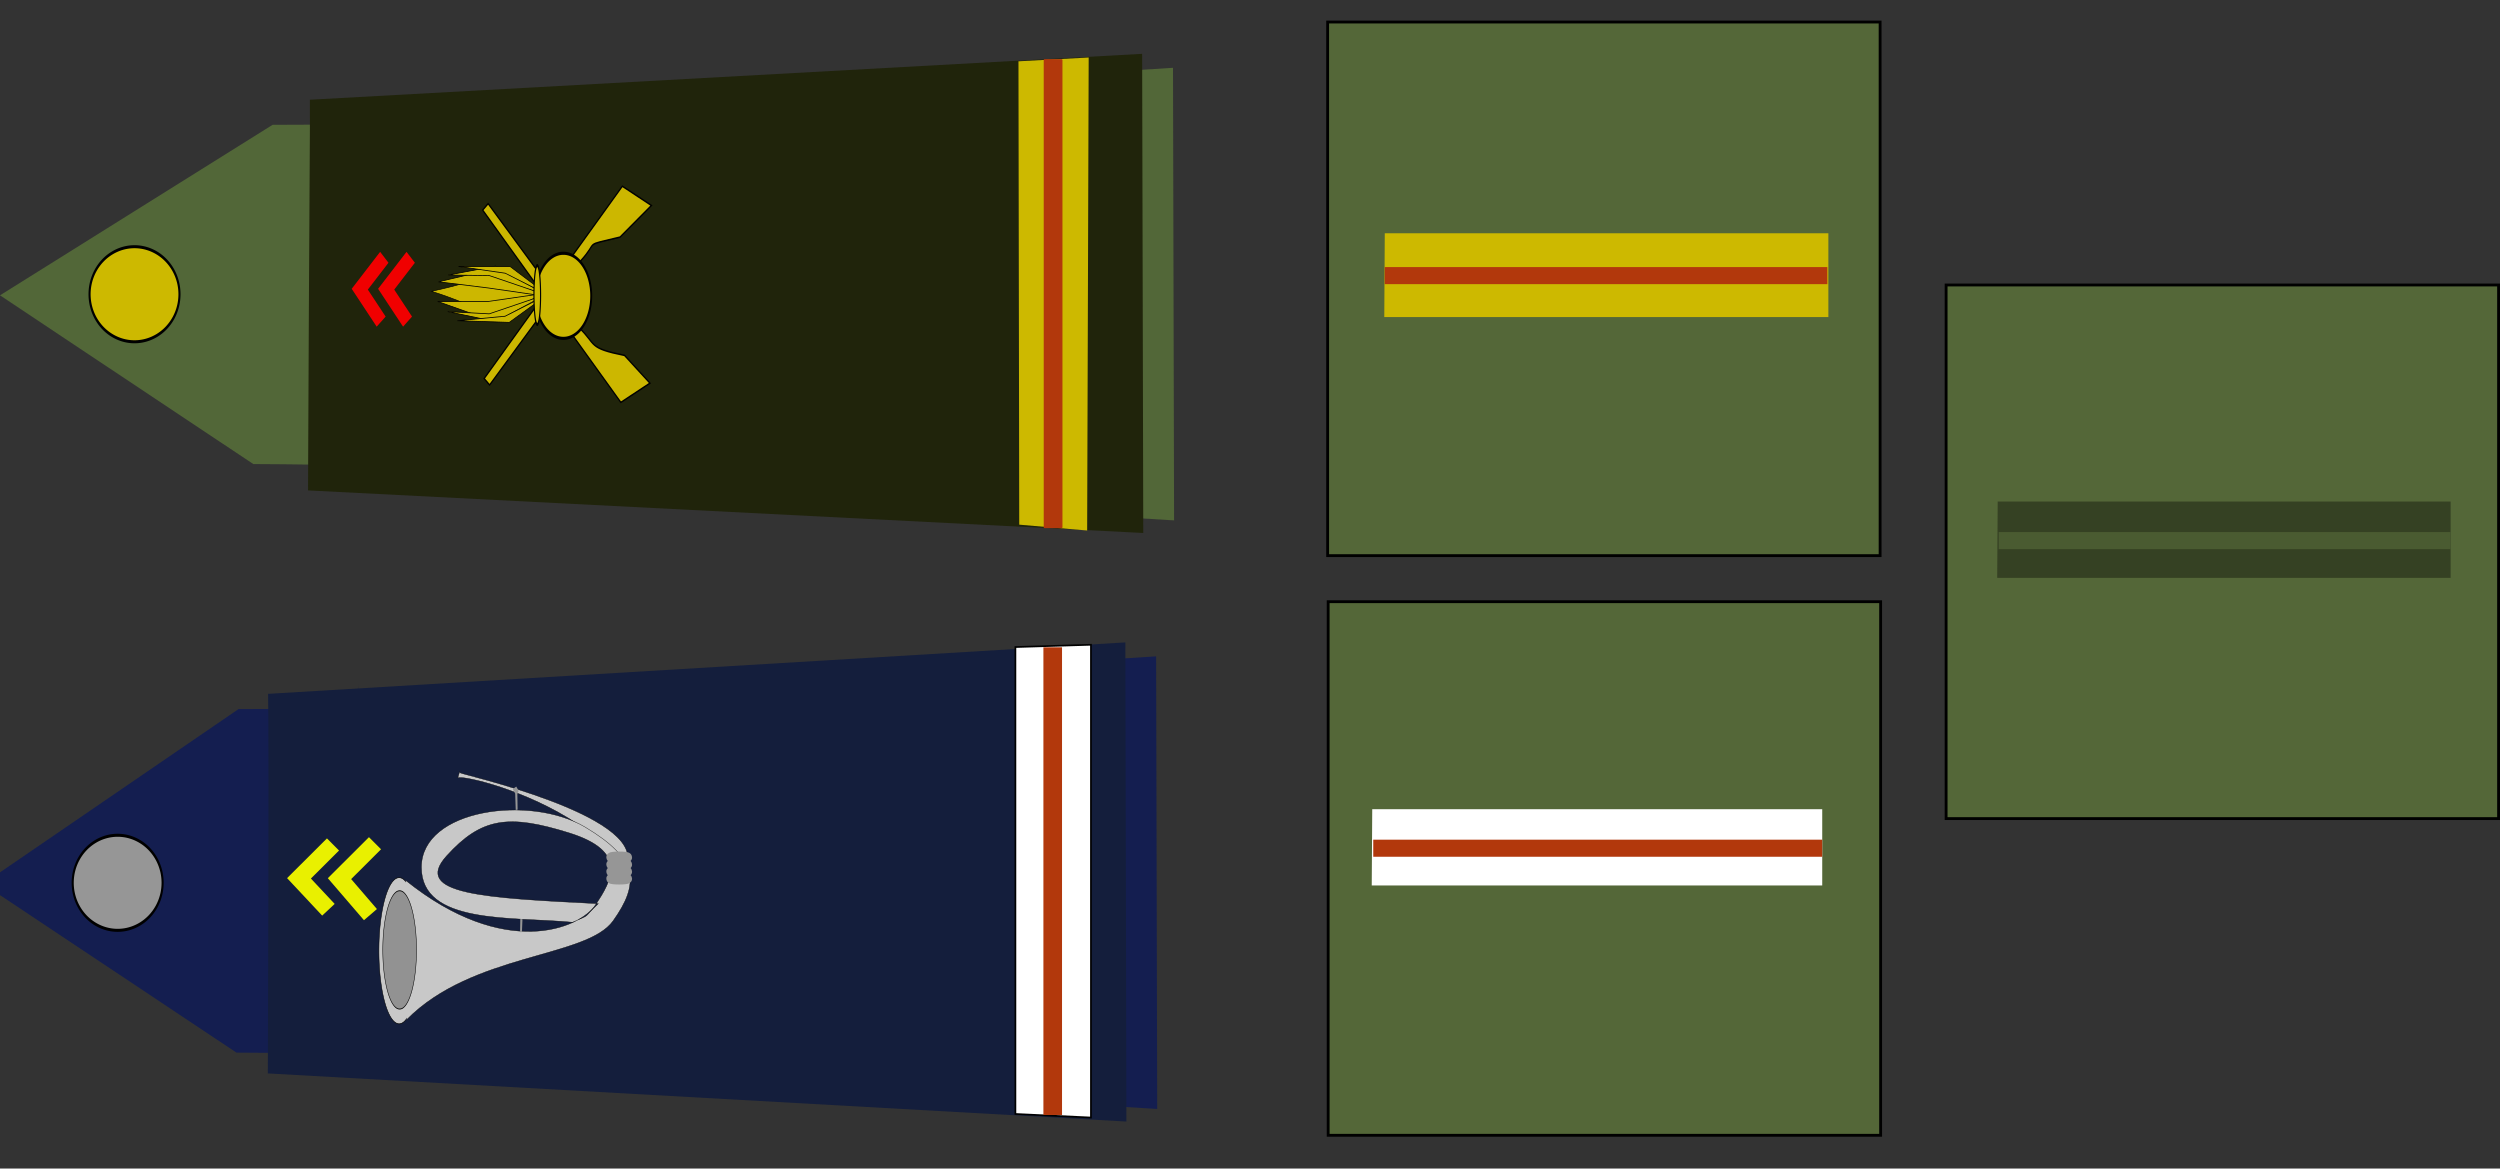 <?xml version="1.0" encoding="UTF-8" standalone="no"?>
<!-- Created with Inkscape (http://www.inkscape.org/) -->
<svg
   xmlns:dc="http://purl.org/dc/elements/1.1/"
   xmlns:cc="http://web.resource.org/cc/"
   xmlns:rdf="http://www.w3.org/1999/02/22-rdf-syntax-ns#"
   xmlns:svg="http://www.w3.org/2000/svg"
   xmlns="http://www.w3.org/2000/svg"
   xmlns:sodipodi="http://sodipodi.sourceforge.net/DTD/sodipodi-0.dtd"
   xmlns:inkscape="http://www.inkscape.org/namespaces/inkscape"
   width="830.574"
   height="388.223"
   id="svg2"
   sodipodi:version="0.32"
   inkscape:version="0.44.1"
   sodipodi:docbase="/home/bilou/graphisme/grade"
   sodipodi:docname="adjudant-chef.svg"
   version="1.0">
  <rect width="100%" height="100%" fill="#333333" stroke="none"/>
  <defs
     id="defs4" />
  <sodipodi:namedview
     id="base"
     pagecolor="#ffffff"
     bordercolor="#666666"
     borderopacity="1.0"
     inkscape:pageopacity="0.0"
     inkscape:pageshadow="2"
     inkscape:zoom="0.98994949"
     inkscape:cx="310.86012"
     inkscape:cy="241.80151"
     inkscape:document-units="px"
     inkscape:current-layer="layer1"
     showgrid="true"
     inkscape:window-width="1270"
     inkscape:window-height="945"
     inkscape:window-x="0"
     inkscape:window-y="25" />
  <g
     inkscape:label="Calque 1"
     inkscape:groupmode="layer"
     id="layer1"
     transform="translate(116.07,-196.996)">
    <g
       id="g7414"
       transform="translate(-224.584,231.647)">
      <rect
         y="165.25"
         x="549.771"
         height="177.278"
         width="183.545"
         id="rect7416"
         style="fill:#546738;fill-opacity:1;stroke:black;stroke-width:0.945;stroke-opacity:1" />
    </g>
    <path
       style="fill:#141e50;fill-opacity:1;fill-rule:evenodd;stroke:none;stroke-width:1px;stroke-linecap:butt;stroke-linejoin:miter;stroke-opacity:1"
       d="M -37.52,546.705 L -121.674,490.652 L -36.82,432.569 C 63.396,432.634 123.987,423.825 268.031,415.059 L 268.387,565.419 C 124.193,557.099 72.418,547.174 -37.52,546.705 z "
       id="path3751"
       sodipodi:nodetypes="cccccc" />
    <path
       style="fill:#141e3c;fill-opacity:1;fill-rule:evenodd;stroke:none;stroke-width:1px;stroke-linecap:butt;stroke-linejoin:miter;stroke-opacity:1"
       d="M -27.004,427.512 C -26.894,432.737 -26.732,459.446 -27.092,553.618 L 258.153,569.607 L 257.809,410.419 L -27.004,427.512 z "
       id="path3753"
       sodipodi:nodetypes="ccccc" />
    <path
       sodipodi:type="arc"
       style="fill:#969696;fill-opacity:1;fill-rule:evenodd;stroke:black;stroke-width:1px;stroke-linecap:butt;stroke-linejoin:miter;stroke-opacity:1"
       id="path3755"
       sodipodi:cx="307.14285"
       sodipodi:cy="368.07648"
       sodipodi:rx="15.714286"
       sodipodi:ry="21.428572"
       d="M 322.857 368.076 A 15.714 21.429 0 1 1  291.429,368.076 A 15.714 21.429 0 1 1  322.857 368.076 z"
       transform="matrix(0,-1.005,0.697,0,-333.531,798.969)" />
    <path
       style="fill:#151f3c;fill-opacity:1;fill-rule:evenodd;stroke:none;stroke-width:1px;stroke-linecap:butt;stroke-linejoin:miter;stroke-opacity:1"
       d="M 3.101,426.17 C 3.121,426.169 3.143,426.171 3.163,426.17 C 3.13,424.616 3.101,424.233 3.101,424.233 L 3.101,426.17 z "
       id="path3749" />
    <path
       sodipodi:nodetypes="ccc"
       id="path1920"
       d="M -6.958,499.245 L -16.733,488.806 L -5.443,477.549"
       style="fill:none;fill-rule:evenodd;stroke:#e9f000;stroke-width:5.684;stroke-linecap:butt;stroke-linejoin:miter;stroke-miterlimit:4;stroke-dasharray:none;stroke-opacity:1" />
    <path
       sodipodi:nodetypes="ccc"
       id="path4579"
       d="M 7.001,500.861 L -3.279,488.906 L 8.516,477.144"
       style="fill:none;fill-rule:evenodd;stroke:#e9f000;stroke-width:5.684;stroke-linecap:butt;stroke-linejoin:miter;stroke-miterlimit:4;stroke-dasharray:none;stroke-opacity:1" />
    <g
       transform="translate(-14.464,-2.525)"
       id="g10083">
      <path
         transform="matrix(0,-0.479,0.325,0,-198.423,410.345)"
         d="M -168.571 705.934 A 50.714 20.714 0 1 1  -270,705.934 A 50.714 20.714 0 1 1  -168.571 705.934 z"
         sodipodi:ry="20.714285"
         sodipodi:rx="50.714287"
         sodipodi:cy="705.93359"
         sodipodi:cx="-219.28572"
         id="path11806"
         style="fill:#c8c8c8;fill-opacity:1;stroke:black;stroke-width:0.5;stroke-miterlimit:4;stroke-dasharray:none;stroke-opacity:1"
         sodipodi:type="arc" />
      <path
         sodipodi:nodetypes="czccszz"
         id="path11817"
         d="M 90.312,473.286 C 72.927,461.766 53.122,457.471 50.969,457.87 L 50.481,457.961 L 51.089,455.888 L 51.338,456.313 C 51.588,456.742 111.737,470.177 106.663,486.388 C 101.624,502.483 107.655,484.776 90.312,473.286 z "
         style="fill:#c8c8c8;fill-opacity:1;fill-rule:evenodd;stroke:black;stroke-width:0.118;stroke-linecap:butt;stroke-linejoin:miter;stroke-miterlimit:4;stroke-dasharray:none;stroke-opacity:1" />
      <path
         sodipodi:nodetypes="czzzcczzzc"
         id="path11808"
         d="M 33.517,538.278 C 55.358,516.12 93.308,517.813 102.099,505.44 C 110.775,493.229 110.739,485.006 92.8,474.312 C 74.674,463.506 38.414,468.203 38.399,487.652 C 38.384,506.76 68.298,503.986 88.627,505.923 C 95.231,503.009 91.606,504.96 97.169,499.751 C 59.388,497.846 35.191,496.674 46.768,483.89 C 58.426,471.017 67.484,470.03 87.387,476.201 C 107.322,482.383 101.576,492.05 96.306,500.07 C 90.977,508.178 65.988,518.342 33.216,492.041"
         style="fill:#c8c8c8;fill-opacity:1;fill-rule:evenodd;stroke:black;stroke-width:0.118;stroke-linecap:butt;stroke-linejoin:miter;stroke-miterlimit:4;stroke-dasharray:none;stroke-opacity:1" />
      <path
         transform="matrix(0,-0.573,0.325,0,-181.312,385.776)"
         d="M -191.429 653.791 A 34.286 17.143 0 1 1  -260,653.791 A 34.286 17.143 0 1 1  -191.429 653.791 z"
         sodipodi:ry="17.142857"
         sodipodi:rx="34.285713"
         sodipodi:cy="653.79077"
         sodipodi:cx="-225.71428"
         id="path11804"
         style="fill:#929292;fill-opacity:1;stroke:black;stroke-width:0.5;stroke-miterlimit:4;stroke-dasharray:none;stroke-opacity:1"
         sodipodi:type="arc" />
      <path
         sodipodi:nodetypes="csssscsssscsssscssss"
         d="M 106.76,491.45 C 106.76,491.615 105.571,491.75 104.106,491.75 C 102.641,491.75 101.453,491.615 101.453,491.45 C 101.453,491.284 102.641,491.15 104.106,491.15 C 105.571,491.15 106.76,491.284 106.76,491.45 z M 106.76,489.101 C 106.76,489.267 105.571,489.401 104.106,489.401 C 102.641,489.401 101.453,489.267 101.453,489.101 C 101.453,488.935 102.641,488.801 104.106,488.801 C 105.571,488.801 106.76,488.935 106.76,489.101 z M 106.76,486.732 C 106.76,486.898 105.571,487.033 104.106,487.033 C 102.641,487.033 101.453,486.898 101.453,486.732 C 101.453,486.567 102.641,486.432 104.106,486.432 C 105.571,486.432 106.76,486.567 106.76,486.732 z M 106.76,484.364 C 106.76,484.529 105.571,484.664 104.106,484.664 C 102.641,484.664 101.453,484.529 101.453,484.364 C 101.453,484.198 102.641,484.063 104.106,484.063 C 105.571,484.063 106.76,484.198 106.76,484.364 z "
         style="fill:#c8c8c8;fill-opacity:1;stroke:#969696;stroke-width:3.267;stroke-miterlimit:4;stroke-dashoffset:0;stroke-opacity:1"
         id="path10911" />
      <path
         sodipodi:nodetypes="cccccccc"
         id="path10932"
         d="M 69.733,468.612 L 69.555,463.166 L 68.751,461.648 L 69.912,460.844 L 70.715,462.273 L 70.269,463.255 L 70.358,468.523 L 69.733,468.612 z "
         style="fill:#969696;fill-opacity:1;fill-rule:evenodd;stroke:none;stroke-width:1px;stroke-linecap:butt;stroke-linejoin:miter;stroke-opacity:1" />
      <path
         sodipodi:nodetypes="ccccc"
         id="path11819"
         d="M 71.17,509.219 L 71.262,504.812 L 71.971,504.925 L 71.798,509.183 L 71.17,509.219 z "
         style="fill:#969696;fill-opacity:1;fill-rule:evenodd;stroke:none;stroke-width:1px;stroke-linecap:butt;stroke-linejoin:miter;stroke-opacity:1" />
    </g>
    <path
       id="path2121"
       d="M 32.159,727.227 C 32.18,727.226 32.201,727.228 32.222,727.227 C 32.189,725.674 32.159,725.29 32.159,725.29 L 32.159,727.227 z "
       style="fill:#151f3c;fill-opacity:1;fill-rule:evenodd;stroke:none;stroke-width:1px;stroke-linecap:butt;stroke-linejoin:miter;stroke-opacity:1" />
    <rect
       style="fill:#546738;fill-opacity:1;stroke:black;stroke-width:0.945;stroke-opacity:1"
       id="rect1923"
       width="183.545"
       height="177.278"
       x="530.486"
       y="291.679" />
    <g
       id="g4747"
       transform="translate(-224.757,39.065)">
      <rect
         y="165.25"
         x="549.771"
         height="177.278"
         width="183.545"
         id="rect4749"
         style="fill:#546738;fill-opacity:1;stroke:black;stroke-width:0.945;stroke-opacity:1" />
    </g>
    <g
       transform="translate(-0.596,-201.521)"
       id="g10159">
      <path
         style="fill:#151f3c;fill-opacity:1;fill-rule:evenodd;stroke:none;stroke-width:1px;stroke-linecap:butt;stroke-linejoin:miter;stroke-opacity:1"
         d="M 8.291,435.184 C 8.311,435.183 8.332,435.184 8.353,435.184 C 8.32,433.63 8.291,433.246 8.291,433.246 L 8.291,435.184 z "
         id="path1905" />
      <path
         style="fill:#526738;fill-opacity:1;fill-rule:evenodd;stroke:none;stroke-width:1px;stroke-linecap:butt;stroke-linejoin:miter;stroke-opacity:1"
         d="M -31.32,552.688 L -115.474,496.635 L -24.906,439.981 C 75.31,440.046 130.187,429.808 274.231,421.042 L 274.587,571.403 C 130.393,563.083 78.618,553.157 -31.32,552.688 z "
         id="path2852"
         sodipodi:nodetypes="cccccc" />
      <path
         style="fill:#20240b;fill-opacity:1;fill-rule:evenodd;stroke:none;stroke-width:1px;stroke-linecap:butt;stroke-linejoin:miter;stroke-opacity:1"
         d="M -12.523,431.648 C -12.404,436.873 -12.748,467.276 -13.138,561.448 L 264.353,575.59 L 263.98,416.403 L -12.523,431.648 z "
         id="path2760"
         sodipodi:nodetypes="ccccc" />
      <path
         sodipodi:type="arc"
         style="fill:#cdb900;fill-opacity:1;fill-rule:evenodd;stroke:black;stroke-width:1px;stroke-linecap:butt;stroke-linejoin:miter;stroke-opacity:1"
         id="path2762"
         sodipodi:cx="307.14285"
         sodipodi:cy="368.07648"
         sodipodi:rx="15.714286"
         sodipodi:ry="21.428572"
         d="M 322.857 368.076 A 15.714 21.429 0 1 1  291.429,368.076 A 15.714 21.429 0 1 1  322.857 368.076 z"
         transform="matrix(0,-1.005,0.697,0,-327.332,804.952)" />
      <g
         id="g9109"
         transform="matrix(0.691,0,0,0.901,372.514,195.228)">
        <path
           sodipodi:nodetypes="ccccccc"
           id="path8220"
           d="M -407.704,374 L -393.718,366.909 L -405.956,356.666 C -423.766,353.924 -419.284,352.736 -427.809,346.423 L -471.515,300.724 L -474.137,303.088 L -407.704,374 z "
           style="fill:#ccb700;fill-opacity:1;fill-rule:evenodd;stroke:black;stroke-width:0.581px;stroke-linecap:butt;stroke-linejoin:miter;stroke-opacity:1" />
        <path
           sodipodi:nodetypes="ccccccc"
           id="path9107"
           d="M -406.99,294.295 L -393.004,301.387 L -408.099,313.058 C -426.623,316.514 -417.855,314.131 -427.094,321.872 L -470.8,367.572 L -473.423,365.208 L -406.99,294.295 z "
           style="fill:#ccb700;fill-opacity:1;fill-rule:evenodd;stroke:black;stroke-width:0.581px;stroke-linecap:butt;stroke-linejoin:miter;stroke-opacity:1" />
        <g
           id="g7275"
           transform="matrix(0,-0.289,0.233,0,-550.903,33.623)">
          <path
             sodipodi:nodetypes="cscsc"
             id="path4585"
             d="M -1042.204,466.272 C -1057.644,407.979 -1060.725,436.965 -1060.273,369.057 C -1059.821,301.149 -1053.686,314.707 -1036.069,223.925 C -1022.065,327.573 -1018.262,304.008 -1018.713,371.916 C -1019.165,439.824 -1035.854,432.642 -1042.204,466.272 z "
             style="fill:#ccb700;fill-opacity:1;fill-rule:evenodd;stroke:black;stroke-width:0.796px;stroke-linecap:butt;stroke-linejoin:miter;stroke-opacity:1" />
          <g
             transform="translate(-7.143,1.429)"
             id="g6367">
            <path
               sodipodi:nodetypes="ccccc"
               style="fill:#ccb700;fill-opacity:1;fill-rule:evenodd;stroke:black;stroke-width:1px;stroke-linecap:butt;stroke-linejoin:miter;stroke-opacity:1"
               d="M -919.307,262.163 L -908.571,142.509 L -900.714,39.652 L -885.714,142.509 L -919.307,262.163 z "
               id="path5472"
               transform="translate(-116.07,196.996)" />
            <path
               sodipodi:nodetypes="ccccc"
               style="fill:#ccb700;fill-opacity:1;fill-rule:evenodd;stroke:black;stroke-width:1px;stroke-linecap:butt;stroke-linejoin:miter;stroke-opacity:1"
               d="M -1033.704,459.668 L -1008.856,341.862 L -1008.141,256.862 L -996.713,354.719 L -1033.704,459.668 z "
               id="path5474" />
            <path
               sodipodi:nodetypes="ccccc"
               style="fill:#ccb700;fill-opacity:1;fill-rule:evenodd;stroke:black;stroke-width:1px;stroke-linecap:butt;stroke-linejoin:miter;stroke-opacity:1"
               d="M -1033.04,461.352 L -997.233,384.505 L -997.233,278.076 L -1005.804,374.505 L -1033.04,461.352 z "
               id="path5476" />
          </g>
          <g
             transform="matrix(-1,0,0,1,-2073.654,1.211)"
             id="g6380">
            <path
               sodipodi:nodetypes="ccccc"
               style="fill:#ccb700;fill-opacity:1;fill-rule:evenodd;stroke:black;stroke-width:1px;stroke-linecap:butt;stroke-linejoin:miter;stroke-opacity:1"
               d="M -919.307,262.163 L -908.571,142.509 L -908.571,38.223 L -885.714,142.509 L -919.307,262.163 z "
               id="path6382"
               transform="translate(-116.07,196.996)" />
            <path
               sodipodi:nodetypes="ccccc"
               style="fill:#ccb700;fill-opacity:1;fill-rule:evenodd;stroke:black;stroke-width:1px;stroke-linecap:butt;stroke-linejoin:miter;stroke-opacity:1"
               d="M -1033.704,459.668 L -1008.856,341.862 L -1011.713,256.148 L -998.856,355.434 L -1033.704,459.668 z "
               id="path6384" />
            <path
               sodipodi:nodetypes="ccccc"
               style="fill:#ccb700;fill-opacity:1;fill-rule:evenodd;stroke:black;stroke-width:1px;stroke-linecap:butt;stroke-linejoin:miter;stroke-opacity:1"
               d="M -1033.04,461.352 L -997.947,383.076 L -1000.09,275.934 L -1005.804,374.505 L -1033.04,461.352 z "
               id="path6386" />
          </g>
          <path
             transform="translate(-107.519,153.567)"
             d="M -880 342.509 A 54.286 57.143 0 1 1  -988.571,342.509 A 54.286 57.143 0 1 1  -880 342.509 z"
             sodipodi:ry="57.142857"
             sodipodi:rx="54.285713"
             sodipodi:cy="342.50916"
             sodipodi:cx="-934.28571"
             id="path4581"
             style="fill:#ccb700;fill-opacity:1;stroke:black;stroke-width:4;stroke-miterlimit:4;stroke-dasharray:none;stroke-dashoffset:0;stroke-opacity:1"
             sodipodi:type="arc" />
          <path
             transform="matrix(1.012,0,0,0.597,-95.305,287.099)"
             d="M -897.143 259.652 A 37.143 11.429 0 1 1  -971.429,259.652 A 37.143 11.429 0 1 1  -897.143 259.652 z"
             sodipodi:ry="11.428572"
             sodipodi:rx="37.142857"
             sodipodi:cy="259.65201"
             sodipodi:cx="-934.28571"
             id="path4583"
             style="fill:#ccb700;fill-opacity:1;stroke:black;stroke-width:4;stroke-miterlimit:4;stroke-dasharray:none;stroke-dashoffset:0;stroke-opacity:1"
             sodipodi:type="arc" />
        </g>
        <path
           style="fill:none;fill-rule:evenodd;stroke:#f00000;stroke-width:5.684;stroke-linecap:butt;stroke-linejoin:miter;stroke-miterlimit:4;stroke-dasharray:none;stroke-opacity:1"
           d="M -510.259,344.221 L -520.54,332.266 L -508.744,320.504"
           id="path7331"
           sodipodi:nodetypes="ccc" />
        <path
           style="fill:none;fill-rule:evenodd;stroke:#f00000;stroke-width:5.684;stroke-linecap:butt;stroke-linejoin:miter;stroke-miterlimit:4;stroke-dasharray:none;stroke-opacity:1"
           d="M -522.948,344.221 L -533.228,332.266 L -521.433,320.504"
           id="path8218"
           sodipodi:nodetypes="ccc" />
      </g>
    </g>
    <path
       style="fill:#151f3c;fill-opacity:1;fill-rule:evenodd;stroke:none;stroke-width:1px;stroke-linecap:butt;stroke-linejoin:miter;stroke-opacity:1"
       d="M 41.151,851.361 C 41.172,851.36 41.193,851.361 41.214,851.361 C 41.181,849.807 41.151,849.423 41.151,849.423 L 41.151,851.361 z "
       id="path2091" />
    <path
       style="fill:#151f3c;fill-opacity:1;fill-rule:evenodd;stroke:none;stroke-width:1px;stroke-linecap:butt;stroke-linejoin:miter;stroke-opacity:1"
       d="M 36.317,666.901 C 36.338,666.901 36.359,666.902 36.38,666.901 C 36.347,665.348 36.317,664.964 36.317,664.964 L 36.317,666.901 z "
       id="path2111" />
    <g
       id="g6614"
       transform="translate(-31.315,-433.355)">
      <path
         sodipodi:nodetypes="ccccc"
         id="path1892"
         d="M 253.61,650.719 L 276.936,649.457 L 276.431,806.605 L 253.863,804.659 L 253.61,650.719 z "
         style="fill:#cdb900;fill-opacity:1;fill-rule:evenodd;stroke:none;stroke-width:1px;stroke-linecap:butt;stroke-linejoin:miter;stroke-opacity:1" />
      <rect
         transform="matrix(0,-1,1,0,0,0)"
         y="262.002"
         x="-805.821"
         height="6.221"
         width="155.821"
         id="rect1915"
         style="fill:#b2380c;fill-opacity:1;stroke:none;stroke-width:0.859;stroke-miterlimit:4;stroke-dasharray:none;stroke-dashoffset:0;stroke-opacity:1"
         ry="0.253" />
    </g>
    <g
       id="g1911"
       transform="matrix(0.901,0,0,1,41.3,28.783)">
      <path
         sodipodi:nodetypes="ccccc"
         id="path3745"
         d="M 499.52,245.703 L 499.52,273.56 L 335.77,273.56 L 335.953,245.703 L 499.52,245.703 z "
         style="fill:#cdb900;fill-opacity:1;fill-rule:evenodd;stroke:none;stroke-width:1px;stroke-linecap:butt;stroke-linejoin:miter;stroke-opacity:1" />
      <rect
         y="256.944"
         x="335.943"
         height="5.672"
         width="163.191"
         id="rect1905"
         style="fill:#b2380c;fill-opacity:1;stroke:none;stroke-width:0.869;stroke-miterlimit:4;stroke-dasharray:none;stroke-dashoffset:0;stroke-opacity:1" />
    </g>
    <g
       id="g6619"
       transform="translate(-34.85,-420.476)">
      <path
         sodipodi:nodetypes="ccccc"
         id="path3761"
         d="M 256.127,832.436 L 281.23,831.678 L 281.23,988.756 L 256.127,987.568 L 256.127,832.436 z "
         style="fill:white;fill-opacity:1;fill-rule:evenodd;stroke:black;stroke-width:0.57;stroke-linecap:butt;stroke-linejoin:miter;stroke-miterlimit:4;stroke-dasharray:none;stroke-opacity:1" />
      <rect
         transform="matrix(0,-1,1,0,0,0)"
         y="265.431"
         x="-987.901"
         height="6.186"
         width="155.372"
         id="rect1913"
         style="fill:#b2380c;fill-opacity:1;stroke:none;stroke-width:0.86;stroke-miterlimit:4;stroke-dasharray:none;stroke-dashoffset:0;stroke-opacity:1" />
    </g>
    <g
       id="g1959"
       transform="matrix(0.914,0,0,1,26.74,17.06)">
      <path
         sodipodi:nodetypes="ccccc"
         id="path3771"
         d="M 506.115,448.772 L 506.115,474.119 L 342.365,474.119 L 342.547,448.772 L 506.115,448.772 z "
         style="fill:white;fill-opacity:1;fill-rule:evenodd;stroke:none;stroke-width:1px;stroke-linecap:butt;stroke-linejoin:miter;stroke-opacity:1" />
      <rect
         y="458.902"
         x="342.917"
         height="5.672"
         width="163.191"
         id="rect1907"
         style="fill:#b2380c;fill-opacity:1;stroke:none;stroke-width:0.869;stroke-miterlimit:4;stroke-dasharray:none;stroke-dashoffset:0;stroke-opacity:1" />
    </g>
    <g
       id="g2171"
       transform="matrix(0.92,0,0,1,232.481,-85.142)">
      <path
         sodipodi:nodetypes="ccccc"
         id="path2173"
         d="M 506.115,448.772 L 506.115,474.119 L 342.365,474.119 L 342.547,448.772 L 506.115,448.772 z "
         style="fill:#354123;fill-opacity:1;fill-rule:evenodd;stroke:none;stroke-width:1px;stroke-linecap:butt;stroke-linejoin:miter;stroke-opacity:1" />
      <rect
         y="458.902"
         x="342.917"
         height="5.672"
         width="163.191"
         id="rect2175"
         style="fill:#4a5b31;fill-opacity:1;stroke:none;stroke-width:0.869;stroke-miterlimit:4;stroke-dasharray:none;stroke-dashoffset:0;stroke-opacity:1" />
    </g>
  </g>
</svg>
